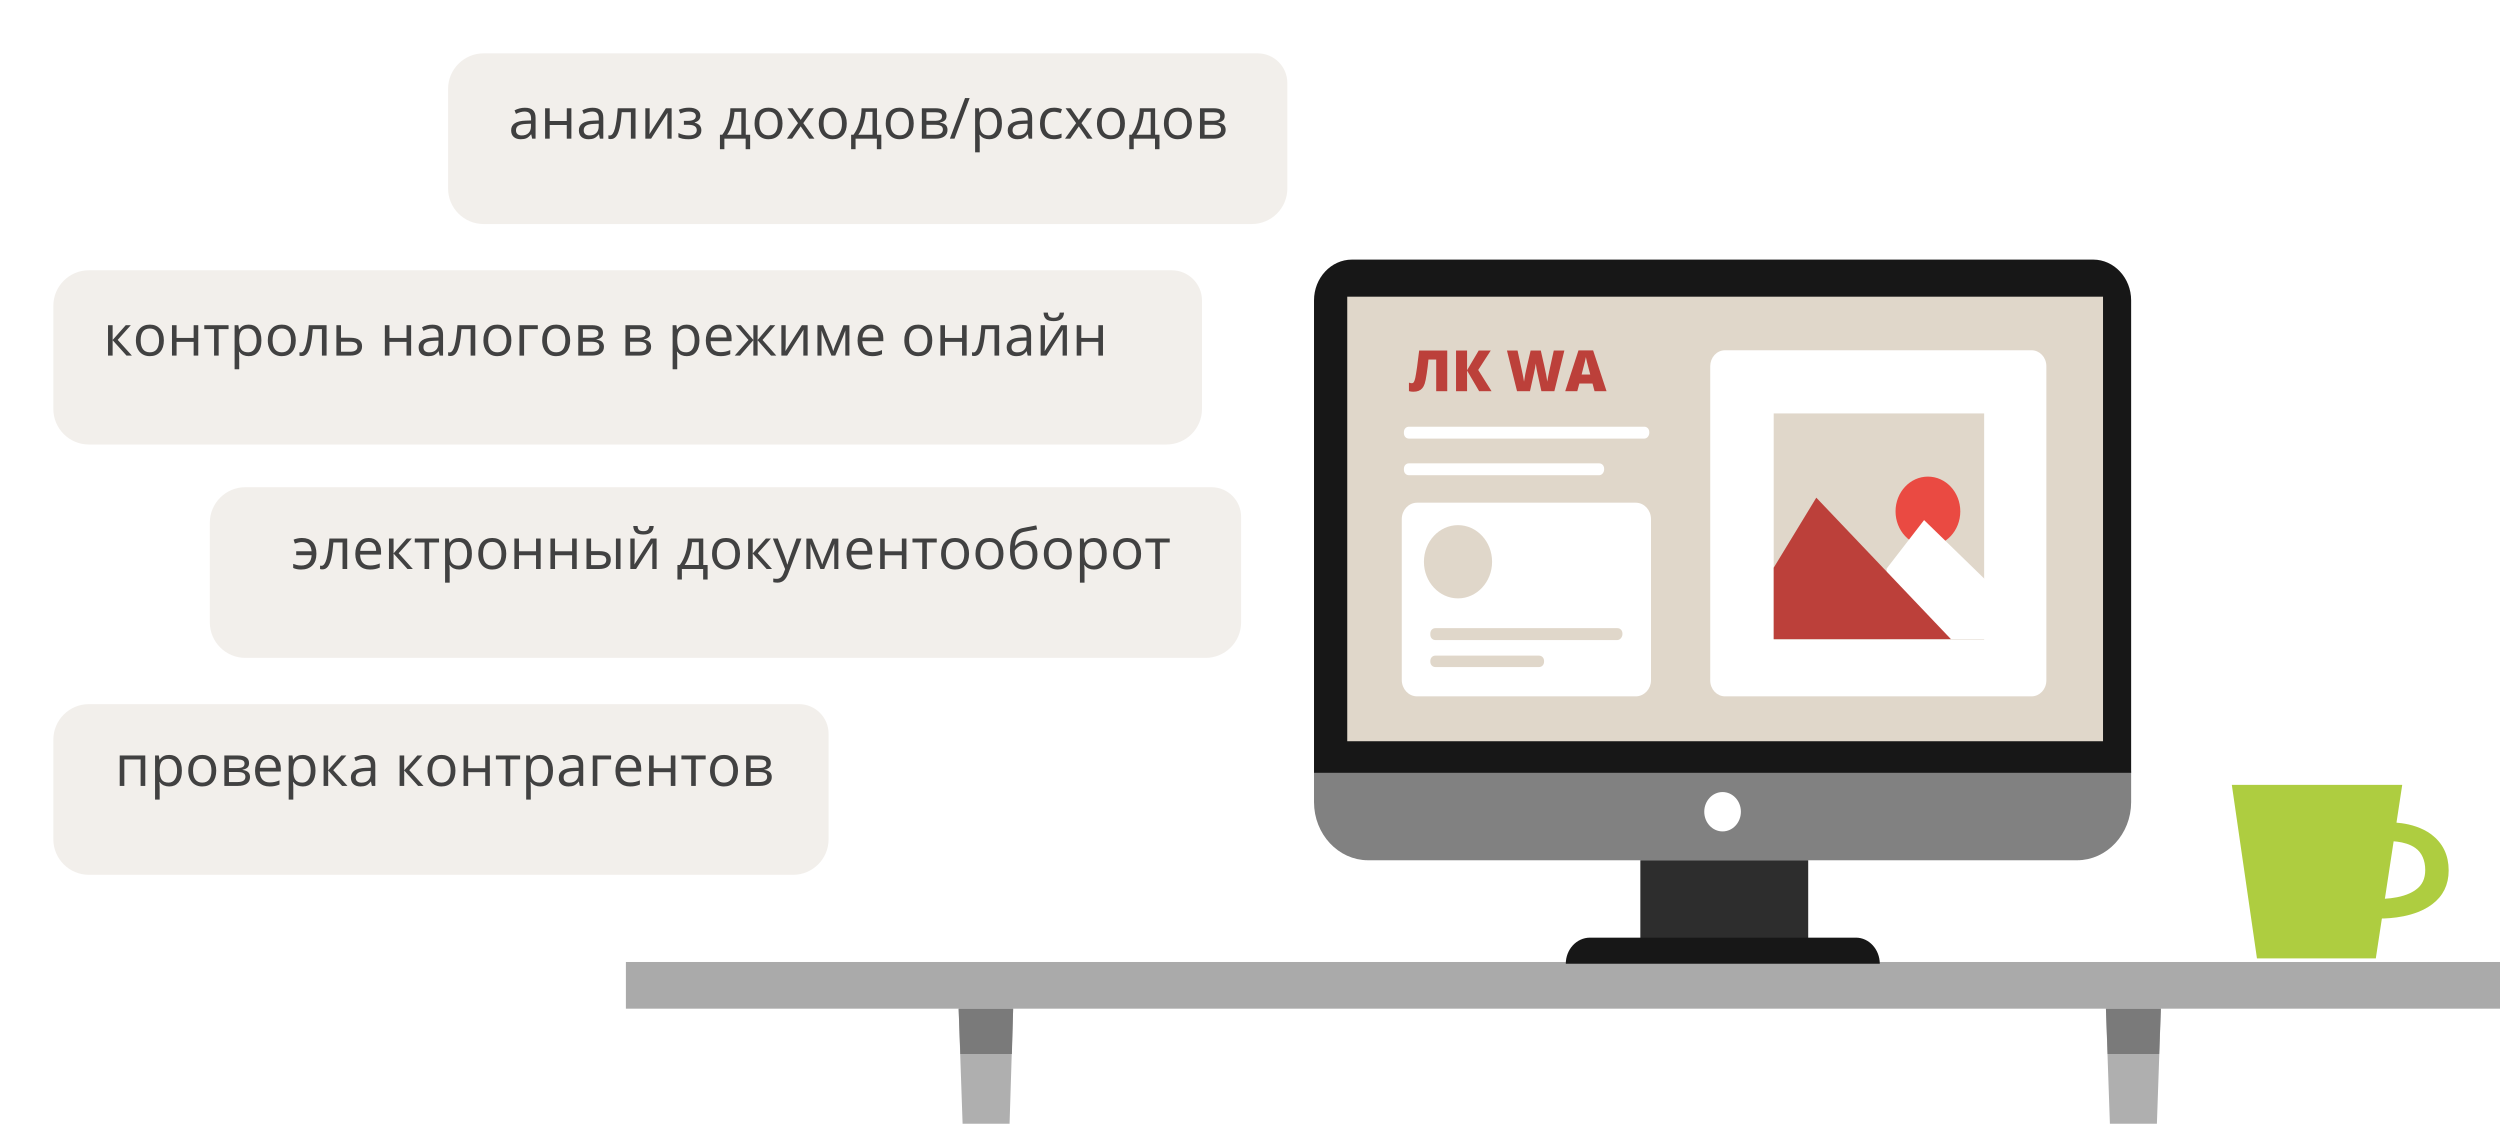 <svg width="703" height="316" viewBox="0 0 703 316" fill="none" xmlns="http://www.w3.org/2000/svg">
<path d="M703 270.51H176V283.641H703V270.51Z" fill="#AAAAAA"/>
<path d="M283.82 318.273H270.762L269.564 283.642H284.898L283.82 318.273Z" fill="#AFAFAF"/>
<path d="M606.441 318.273H593.383L592.185 283.642H607.639L606.441 318.273Z" fill="#AFAFAF"/>
<path d="M284.539 296.387H270.043L269.564 283.642H284.898L284.539 296.387Z" fill="#7A7A7A"/>
<path d="M607.16 296.387H592.664L592.185 283.642H607.639L607.16 296.387Z" fill="#7A7A7A"/>
<path d="M669.158 258.295C672.153 258.295 679.101 257.908 683.893 254.304C687.008 251.986 688.565 248.768 688.565 244.777C688.565 240.4 686.888 237.053 683.653 234.607C678.382 230.744 671.074 231.259 670.715 231.259L671.314 236.538C671.314 236.538 676.226 236.28 679.221 238.469C681.018 239.756 681.976 241.945 681.976 244.648C681.976 247.094 681.138 248.897 679.341 250.184C675.387 253.145 668.199 252.759 668.079 252.759L667.6 258.037C667.84 258.295 668.319 258.295 669.158 258.295Z" fill="#AECD40"/>
<path d="M675.507 220.703H627.587L634.655 269.495H668.079L675.507 220.703Z" fill="#AECD40"/>
<path d="M651.787 210.017C654.662 207.7 657.058 205.254 659.334 202.164C661.49 199.074 663.527 195.47 664.366 190.964C665.204 186.458 664.366 181.051 662.089 176.931C659.813 172.812 656.698 169.851 653.703 167.405C653.224 167.018 652.985 166.761 652.745 166.632L651.906 165.86L650.229 164.315C649.151 163.285 647.953 162.255 646.995 161.225C644.958 159.165 643.161 156.977 642.562 155.432C642.322 154.788 642.562 154.402 642.921 155.174C643.041 155.561 643.161 156.076 643.161 156.59C643.161 157.105 643.161 157.363 643.281 157.363C643.401 157.492 644 156.848 644.718 156.333C645.557 155.689 646.635 154.917 647.713 154.016C652.985 150.154 654.422 142.429 650.828 136.765C647.234 131.1 640.046 129.555 634.775 133.417C634.056 133.932 633.457 134.576 632.858 135.22L632.619 135.477C631.421 136.893 630.223 138.309 628.785 140.112C627.467 141.914 626.03 143.974 624.712 147.192C623.394 150.153 622.555 155.046 623.514 159.165C624.472 163.285 626.389 165.988 627.946 167.919C629.624 169.851 631.301 171.267 632.858 172.425C634.416 173.584 635.973 174.614 637.53 175.515C639.088 176.416 640.645 177.317 642.083 178.09L646.515 180.278C648.792 181.437 650.708 182.725 652.026 184.269C653.224 185.814 654.063 187.359 654.063 189.548C654.183 194.054 651.068 200.104 647.474 204.481L647.234 204.739C646.036 206.284 646.156 208.472 647.594 209.888C648.792 210.918 650.589 210.918 651.787 210.017Z" fill="white"/>
<g filter="url(#filter0_d)">
<path d="M349 140.341C349 135.734 345.266 132 340.659 132H69C63.477 132 59 136.477 59 142V170C59 175.523 63.477 180 69 180H339C344.523 180 349 175.523 349 170V140.341Z" fill="#F2EFEB"/>
</g>
<path d="M84.672 160.156C83.802 160.156 83.06 160.008 82.445 159.711V158.562C82.758 158.682 83.096 158.789 83.461 158.883C83.826 158.977 84.245 159.023 84.719 159.023C85.625 159.023 86.323 158.781 86.812 158.297C87.307 157.812 87.581 157.089 87.633 156.125H83.297V155.023H87.617C87.534 154.128 87.271 153.471 86.828 153.055C86.391 152.638 85.753 152.43 84.914 152.43C84.378 152.43 83.716 152.57 82.93 152.852L82.562 151.758C82.849 151.622 83.206 151.51 83.633 151.422C84.06 151.328 84.482 151.281 84.898 151.281C86.232 151.281 87.245 151.664 87.938 152.43C88.63 153.19 88.977 154.289 88.977 155.727C88.977 157.128 88.599 158.216 87.844 158.992C87.094 159.768 86.037 160.156 84.672 160.156ZM97.633 160H96.32V152.547H93.75C93.609 154.401 93.414 155.872 93.164 156.961C92.914 158.049 92.588 158.846 92.188 159.352C91.792 159.857 91.287 160.109 90.672 160.109C90.391 160.109 90.167 160.078 90 160.016V159.055C90.115 159.086 90.245 159.102 90.391 159.102C90.99 159.102 91.466 158.469 91.82 157.203C92.174 155.938 92.443 154.016 92.625 151.438H97.633V160ZM104.008 160.156C102.742 160.156 101.742 159.771 101.008 159C100.279 158.229 99.914 157.159 99.914 155.789C99.914 154.409 100.253 153.312 100.93 152.5C101.612 151.688 102.526 151.281 103.672 151.281C104.745 151.281 105.594 151.635 106.219 152.344C106.844 153.047 107.156 153.977 107.156 155.133V155.953H101.258C101.284 156.958 101.536 157.721 102.016 158.242C102.5 158.763 103.18 159.023 104.055 159.023C104.977 159.023 105.888 158.831 106.789 158.445V159.602C106.331 159.799 105.896 159.94 105.484 160.023C105.078 160.112 104.586 160.156 104.008 160.156ZM103.656 152.367C102.969 152.367 102.419 152.591 102.008 153.039C101.602 153.487 101.362 154.107 101.289 154.898H105.766C105.766 154.081 105.583 153.456 105.219 153.023C104.854 152.586 104.333 152.367 103.656 152.367ZM114.367 151.438H115.789L112.094 155.57L116.094 160H114.578L110.672 155.664V160H109.375V151.438H110.672V155.602L114.367 151.438ZM123.461 152.547H120.68V160H119.383V152.547H116.633V151.438H123.461V152.547ZM129.141 160.156C128.583 160.156 128.073 160.055 127.609 159.852C127.151 159.643 126.766 159.326 126.453 158.898H126.359C126.422 159.398 126.453 159.872 126.453 160.32V163.844H125.156V151.438H126.211L126.391 152.609H126.453C126.786 152.141 127.174 151.802 127.617 151.594C128.06 151.385 128.568 151.281 129.141 151.281C130.276 151.281 131.151 151.669 131.766 152.445C132.385 153.221 132.695 154.31 132.695 155.711C132.695 157.117 132.38 158.211 131.75 158.992C131.125 159.768 130.255 160.156 129.141 160.156ZM128.953 152.383C128.078 152.383 127.445 152.625 127.055 153.109C126.664 153.594 126.464 154.365 126.453 155.422V155.711C126.453 156.914 126.654 157.776 127.055 158.297C127.456 158.812 128.099 159.07 128.984 159.07C129.724 159.07 130.302 158.771 130.719 158.172C131.141 157.573 131.352 156.747 131.352 155.695C131.352 154.628 131.141 153.81 130.719 153.242C130.302 152.669 129.714 152.383 128.953 152.383ZM142.359 155.711C142.359 157.107 142.008 158.198 141.305 158.984C140.602 159.766 139.63 160.156 138.391 160.156C137.625 160.156 136.945 159.977 136.352 159.617C135.758 159.258 135.299 158.742 134.977 158.07C134.654 157.398 134.492 156.612 134.492 155.711C134.492 154.315 134.841 153.229 135.539 152.453C136.237 151.672 137.206 151.281 138.445 151.281C139.643 151.281 140.594 151.68 141.297 152.477C142.005 153.273 142.359 154.352 142.359 155.711ZM135.836 155.711C135.836 156.805 136.055 157.638 136.492 158.211C136.93 158.784 137.573 159.07 138.422 159.07C139.271 159.07 139.914 158.786 140.352 158.219C140.794 157.646 141.016 156.81 141.016 155.711C141.016 154.622 140.794 153.797 140.352 153.234C139.914 152.667 139.266 152.383 138.406 152.383C137.557 152.383 136.917 152.661 136.484 153.219C136.052 153.776 135.836 154.607 135.836 155.711ZM145.938 151.438V155.023H150.734V151.438H152.031V160H150.734V156.141H145.938V160H144.641V151.438H145.938ZM156.078 151.438V155.023H160.875V151.438H162.172V160H160.875V156.141H156.078V160H154.781V151.438H156.078ZM166.219 154.977H168.555C169.643 154.977 170.448 155.18 170.969 155.586C171.495 155.987 171.758 156.589 171.758 157.391C171.758 158.25 171.479 158.901 170.922 159.344C170.37 159.781 169.555 160 168.477 160H164.922V151.438H166.219V154.977ZM174.492 160H173.195V151.438H174.492V160ZM166.219 156.094V158.914H168.414C169.789 158.914 170.477 158.432 170.477 157.469C170.477 156.99 170.318 156.641 170 156.422C169.682 156.203 169.141 156.094 168.375 156.094H166.219ZM178.469 151.438V156.867L178.414 158.289L178.391 158.734L183.023 151.438H184.641V160H183.43V154.766L183.453 153.734L183.492 152.719L178.867 160H177.25V151.438H178.469ZM180.914 150.305C179.951 150.305 179.247 150.12 178.805 149.75C178.362 149.375 178.115 148.76 178.062 147.906H179.281C179.328 148.448 179.469 148.826 179.703 149.039C179.943 149.253 180.357 149.359 180.945 149.359C181.482 149.359 181.878 149.245 182.133 149.016C182.393 148.786 182.552 148.417 182.609 147.906H183.836C183.773 148.729 183.51 149.336 183.047 149.727C182.583 150.112 181.872 150.305 180.914 150.305ZM198.984 162.961H197.727V160H191.742V162.961H190.492V158.883H191.164C191.862 157.935 192.409 156.823 192.805 155.547C193.201 154.271 193.406 152.901 193.422 151.438H197.758V158.883H198.984V162.961ZM196.508 158.883V152.461H194.586C194.518 153.617 194.294 154.789 193.914 155.977C193.539 157.159 193.07 158.128 192.508 158.883H196.508ZM208.094 155.711C208.094 157.107 207.742 158.198 207.039 158.984C206.336 159.766 205.365 160.156 204.125 160.156C203.359 160.156 202.68 159.977 202.086 159.617C201.492 159.258 201.034 158.742 200.711 158.07C200.388 157.398 200.227 156.612 200.227 155.711C200.227 154.315 200.576 153.229 201.273 152.453C201.971 151.672 202.94 151.281 204.18 151.281C205.378 151.281 206.328 151.68 207.031 152.477C207.74 153.273 208.094 154.352 208.094 155.711ZM201.57 155.711C201.57 156.805 201.789 157.638 202.227 158.211C202.664 158.784 203.307 159.07 204.156 159.07C205.005 159.07 205.648 158.786 206.086 158.219C206.529 157.646 206.75 156.81 206.75 155.711C206.75 154.622 206.529 153.797 206.086 153.234C205.648 152.667 205 152.383 204.141 152.383C203.292 152.383 202.651 152.661 202.219 153.219C201.786 153.776 201.57 154.607 201.57 155.711ZM215.367 151.438H216.789L213.094 155.57L217.094 160H215.578L211.672 155.664V160H210.375V151.438H211.672V155.602L215.367 151.438ZM217.328 151.438H218.719L220.594 156.32C221.005 157.435 221.26 158.24 221.359 158.734H221.422C221.49 158.469 221.63 158.016 221.844 157.375C222.062 156.729 222.771 154.75 223.969 151.438H225.359L221.68 161.188C221.315 162.151 220.888 162.833 220.398 163.234C219.914 163.641 219.318 163.844 218.609 163.844C218.214 163.844 217.823 163.799 217.438 163.711V162.672C217.724 162.734 218.044 162.766 218.398 162.766C219.289 162.766 219.924 162.266 220.305 161.266L220.781 160.047L217.328 151.438ZM231.195 158.75L231.438 158.023L231.773 157.102L234.094 151.453H235.742V160H234.594V152.93L234.438 153.383L233.984 154.578L231.773 160H230.688L228.477 154.562C228.201 153.865 228.01 153.32 227.906 152.93V160H226.75V151.453H228.336L230.578 156.883C230.802 157.456 231.008 158.078 231.195 158.75ZM242.133 160.156C240.867 160.156 239.867 159.771 239.133 159C238.404 158.229 238.039 157.159 238.039 155.789C238.039 154.409 238.378 153.312 239.055 152.5C239.737 151.688 240.651 151.281 241.797 151.281C242.87 151.281 243.719 151.635 244.344 152.344C244.969 153.047 245.281 153.977 245.281 155.133V155.953H239.383C239.409 156.958 239.661 157.721 240.141 158.242C240.625 158.763 241.305 159.023 242.18 159.023C243.102 159.023 244.013 158.831 244.914 158.445V159.602C244.456 159.799 244.021 159.94 243.609 160.023C243.203 160.112 242.711 160.156 242.133 160.156ZM241.781 152.367C241.094 152.367 240.544 152.591 240.133 153.039C239.727 153.487 239.487 154.107 239.414 154.898H243.891C243.891 154.081 243.708 153.456 243.344 153.023C242.979 152.586 242.458 152.367 241.781 152.367ZM248.797 151.438V155.023H253.594V151.438H254.891V160H253.594V156.141H248.797V160H247.5V151.438H248.797ZM263.414 152.547H260.633V160H259.336V152.547H256.586V151.438H263.414V152.547ZM272.5 155.711C272.5 157.107 272.148 158.198 271.445 158.984C270.742 159.766 269.771 160.156 268.531 160.156C267.766 160.156 267.086 159.977 266.492 159.617C265.898 159.258 265.44 158.742 265.117 158.07C264.794 157.398 264.633 156.612 264.633 155.711C264.633 154.315 264.982 153.229 265.68 152.453C266.378 151.672 267.346 151.281 268.586 151.281C269.784 151.281 270.734 151.68 271.438 152.477C272.146 153.273 272.5 154.352 272.5 155.711ZM265.977 155.711C265.977 156.805 266.195 157.638 266.633 158.211C267.07 158.784 267.714 159.07 268.562 159.07C269.411 159.07 270.055 158.786 270.492 158.219C270.935 157.646 271.156 156.81 271.156 155.711C271.156 154.622 270.935 153.797 270.492 153.234C270.055 152.667 269.406 152.383 268.547 152.383C267.698 152.383 267.057 152.661 266.625 153.219C266.193 153.776 265.977 154.607 265.977 155.711ZM282.172 155.711C282.172 157.107 281.82 158.198 281.117 158.984C280.414 159.766 279.443 160.156 278.203 160.156C277.438 160.156 276.758 159.977 276.164 159.617C275.57 159.258 275.112 158.742 274.789 158.07C274.466 157.398 274.305 156.612 274.305 155.711C274.305 154.315 274.654 153.229 275.352 152.453C276.049 151.672 277.018 151.281 278.258 151.281C279.456 151.281 280.406 151.68 281.109 152.477C281.818 153.273 282.172 154.352 282.172 155.711ZM275.648 155.711C275.648 156.805 275.867 157.638 276.305 158.211C276.742 158.784 277.385 159.07 278.234 159.07C279.083 159.07 279.727 158.786 280.164 158.219C280.607 157.646 280.828 156.81 280.828 155.711C280.828 154.622 280.607 153.797 280.164 153.234C279.727 152.667 279.078 152.383 278.219 152.383C277.37 152.383 276.729 152.661 276.297 153.219C275.865 153.776 275.648 154.607 275.648 155.711ZM284.008 154.867C284.008 152.992 284.284 151.531 284.836 150.484C285.388 149.432 286.263 148.776 287.461 148.516C288.951 148.198 290.263 147.94 291.398 147.742L291.641 148.883C289.833 149.185 288.542 149.424 287.766 149.602C287.01 149.773 286.443 150.18 286.062 150.82C285.688 151.461 285.482 152.333 285.445 153.438H285.539C285.862 153 286.279 152.656 286.789 152.406C287.299 152.156 287.833 152.031 288.391 152.031C289.443 152.031 290.263 152.372 290.852 153.055C291.44 153.737 291.734 154.682 291.734 155.891C291.734 157.229 291.393 158.276 290.711 159.031C290.029 159.781 289.078 160.156 287.859 160.156C286.656 160.156 285.714 159.695 285.031 158.773C284.349 157.852 284.008 156.549 284.008 154.867ZM287.977 159.07C289.565 159.07 290.359 158.057 290.359 156.031C290.359 154.099 289.638 153.133 288.195 153.133C287.799 153.133 287.417 153.216 287.047 153.383C286.682 153.544 286.346 153.76 286.039 154.031C285.737 154.302 285.503 154.581 285.336 154.867C285.336 156.237 285.552 157.281 285.984 158C286.417 158.714 287.081 159.07 287.977 159.07ZM301.391 155.711C301.391 157.107 301.039 158.198 300.336 158.984C299.633 159.766 298.661 160.156 297.422 160.156C296.656 160.156 295.977 159.977 295.383 159.617C294.789 159.258 294.331 158.742 294.008 158.07C293.685 157.398 293.523 156.612 293.523 155.711C293.523 154.315 293.872 153.229 294.57 152.453C295.268 151.672 296.237 151.281 297.477 151.281C298.674 151.281 299.625 151.68 300.328 152.477C301.036 153.273 301.391 154.352 301.391 155.711ZM294.867 155.711C294.867 156.805 295.086 157.638 295.523 158.211C295.961 158.784 296.604 159.07 297.453 159.07C298.302 159.07 298.945 158.786 299.383 158.219C299.826 157.646 300.047 156.81 300.047 155.711C300.047 154.622 299.826 153.797 299.383 153.234C298.945 152.667 298.297 152.383 297.438 152.383C296.589 152.383 295.948 152.661 295.516 153.219C295.083 153.776 294.867 154.607 294.867 155.711ZM307.656 160.156C307.099 160.156 306.589 160.055 306.125 159.852C305.667 159.643 305.281 159.326 304.969 158.898H304.875C304.938 159.398 304.969 159.872 304.969 160.32V163.844H303.672V151.438H304.727L304.906 152.609H304.969C305.302 152.141 305.69 151.802 306.133 151.594C306.576 151.385 307.083 151.281 307.656 151.281C308.792 151.281 309.667 151.669 310.281 152.445C310.901 153.221 311.211 154.31 311.211 155.711C311.211 157.117 310.896 158.211 310.266 158.992C309.641 159.768 308.771 160.156 307.656 160.156ZM307.469 152.383C306.594 152.383 305.961 152.625 305.57 153.109C305.18 153.594 304.979 154.365 304.969 155.422V155.711C304.969 156.914 305.169 157.776 305.57 158.297C305.971 158.812 306.615 159.07 307.5 159.07C308.24 159.07 308.818 158.771 309.234 158.172C309.656 157.573 309.867 156.747 309.867 155.695C309.867 154.628 309.656 153.81 309.234 153.242C308.818 152.669 308.229 152.383 307.469 152.383ZM320.875 155.711C320.875 157.107 320.523 158.198 319.82 158.984C319.117 159.766 318.146 160.156 316.906 160.156C316.141 160.156 315.461 159.977 314.867 159.617C314.273 159.258 313.815 158.742 313.492 158.07C313.169 157.398 313.008 156.612 313.008 155.711C313.008 154.315 313.357 153.229 314.055 152.453C314.753 151.672 315.721 151.281 316.961 151.281C318.159 151.281 319.109 151.68 319.812 152.477C320.521 153.273 320.875 154.352 320.875 155.711ZM314.352 155.711C314.352 156.805 314.57 157.638 315.008 158.211C315.445 158.784 316.089 159.07 316.938 159.07C317.786 159.07 318.43 158.786 318.867 158.219C319.31 157.646 319.531 156.81 319.531 155.711C319.531 154.622 319.31 153.797 318.867 153.234C318.43 152.667 317.781 152.383 316.922 152.383C316.073 152.383 315.432 152.661 315 153.219C314.568 153.776 314.352 154.607 314.352 155.711ZM328.93 152.547H326.148V160H324.852V152.547H322.102V151.438H328.93V152.547Z" fill="#414141"/>
<g filter="url(#filter1_d)">
<path d="M233 201.341C233 196.734 229.266 193 224.659 193H25C19.477 193 15 197.477 15 203V231C15 236.523 19.477 241 25 241H223C228.523 241 233 236.523 233 231V201.341Z" fill="#F2EFEB"/>
</g>
<path d="M34.962 221H33.665V212.438H40.852V221H39.54V213.562H34.962V221ZM47.587 221.156C47.029 221.156 46.519 221.055 46.055 220.852C45.597 220.643 45.212 220.326 44.899 219.898H44.805C44.868 220.398 44.899 220.872 44.899 221.32V224.844H43.602V212.438H44.657L44.837 213.609H44.899C45.232 213.141 45.62 212.802 46.063 212.594C46.506 212.385 47.014 212.281 47.587 212.281C48.722 212.281 49.597 212.669 50.212 213.445C50.831 214.221 51.141 215.31 51.141 216.711C51.141 218.117 50.826 219.211 50.196 219.992C49.571 220.768 48.701 221.156 47.587 221.156ZM47.399 213.383C46.524 213.383 45.891 213.625 45.501 214.109C45.11 214.594 44.909 215.365 44.899 216.422V216.711C44.899 217.914 45.1 218.776 45.501 219.297C45.902 219.812 46.545 220.07 47.43 220.07C48.17 220.07 48.748 219.771 49.165 219.172C49.587 218.573 49.797 217.747 49.797 216.695C49.797 215.628 49.587 214.81 49.165 214.242C48.748 213.669 48.159 213.383 47.399 213.383ZM60.805 216.711C60.805 218.107 60.454 219.198 59.751 219.984C59.047 220.766 58.076 221.156 56.837 221.156C56.071 221.156 55.391 220.977 54.797 220.617C54.204 220.258 53.745 219.742 53.422 219.07C53.1 218.398 52.938 217.612 52.938 216.711C52.938 215.315 53.287 214.229 53.985 213.453C54.683 212.672 55.652 212.281 56.891 212.281C58.089 212.281 59.04 212.68 59.743 213.477C60.451 214.273 60.805 215.352 60.805 216.711ZM54.282 216.711C54.282 217.805 54.501 218.638 54.938 219.211C55.376 219.784 56.019 220.07 56.868 220.07C57.717 220.07 58.36 219.786 58.797 219.219C59.24 218.646 59.462 217.81 59.462 216.711C59.462 215.622 59.24 214.797 58.797 214.234C58.36 213.667 57.712 213.383 56.852 213.383C56.003 213.383 55.363 213.661 54.93 214.219C54.498 214.776 54.282 215.607 54.282 216.711ZM70.032 214.586C70.032 215.143 69.87 215.568 69.547 215.859C69.23 216.146 68.782 216.339 68.204 216.438V216.508C68.933 216.607 69.464 216.82 69.797 217.148C70.136 217.477 70.305 217.93 70.305 218.508C70.305 219.305 70.011 219.919 69.422 220.352C68.839 220.784 67.985 221 66.86 221H63.087V212.438H66.844C68.969 212.438 70.032 213.154 70.032 214.586ZM69.008 218.422C69.008 217.958 68.831 217.622 68.477 217.414C68.128 217.201 67.547 217.094 66.735 217.094H64.383V219.914H66.766C68.261 219.914 69.008 219.417 69.008 218.422ZM68.766 214.711C68.766 214.294 68.605 214 68.282 213.828C67.964 213.651 67.48 213.562 66.829 213.562H64.383V215.977H66.579C67.381 215.977 67.946 215.878 68.274 215.68C68.602 215.482 68.766 215.159 68.766 214.711ZM75.813 221.156C74.547 221.156 73.547 220.771 72.813 220C72.084 219.229 71.719 218.159 71.719 216.789C71.719 215.409 72.058 214.312 72.735 213.5C73.417 212.688 74.331 212.281 75.477 212.281C76.55 212.281 77.399 212.635 78.024 213.344C78.649 214.047 78.962 214.977 78.962 216.133V216.953H73.063C73.089 217.958 73.342 218.721 73.821 219.242C74.305 219.763 74.985 220.023 75.86 220.023C76.782 220.023 77.693 219.831 78.594 219.445V220.602C78.136 220.799 77.701 220.94 77.29 221.023C76.883 221.112 76.391 221.156 75.813 221.156ZM75.462 213.367C74.774 213.367 74.225 213.591 73.813 214.039C73.407 214.487 73.167 215.107 73.094 215.898H77.571C77.571 215.081 77.389 214.456 77.024 214.023C76.659 213.586 76.139 213.367 75.462 213.367ZM85.165 221.156C84.607 221.156 84.097 221.055 83.633 220.852C83.175 220.643 82.79 220.326 82.477 219.898H82.383C82.446 220.398 82.477 220.872 82.477 221.32V224.844H81.18V212.438H82.235L82.415 213.609H82.477C82.811 213.141 83.198 212.802 83.641 212.594C84.084 212.385 84.592 212.281 85.165 212.281C86.3 212.281 87.175 212.669 87.79 213.445C88.409 214.221 88.719 215.31 88.719 216.711C88.719 218.117 88.404 219.211 87.774 219.992C87.149 220.768 86.279 221.156 85.165 221.156ZM84.977 213.383C84.102 213.383 83.469 213.625 83.079 214.109C82.688 214.594 82.488 215.365 82.477 216.422V216.711C82.477 217.914 82.678 218.776 83.079 219.297C83.48 219.812 84.123 220.07 85.008 220.07C85.748 220.07 86.326 219.771 86.743 219.172C87.165 218.573 87.376 217.747 87.376 216.695C87.376 215.628 87.165 214.81 86.743 214.242C86.326 213.669 85.738 213.383 84.977 213.383ZM95.985 212.438H97.407L93.712 216.57L97.712 221H96.196L92.29 216.664V221H90.993V212.438H92.29V216.602L95.985 212.438ZM104.571 221L104.313 219.781H104.251C103.824 220.318 103.396 220.682 102.969 220.875C102.547 221.062 102.019 221.156 101.383 221.156C100.534 221.156 99.868 220.938 99.383 220.5C98.904 220.062 98.665 219.44 98.665 218.633C98.665 216.904 100.047 215.997 102.813 215.914L104.266 215.867V215.336C104.266 214.664 104.12 214.169 103.829 213.852C103.542 213.529 103.081 213.367 102.446 213.367C101.732 213.367 100.925 213.586 100.024 214.023L99.626 213.031C100.047 212.802 100.508 212.622 101.008 212.492C101.514 212.362 102.019 212.297 102.524 212.297C103.545 212.297 104.3 212.523 104.79 212.977C105.284 213.43 105.532 214.156 105.532 215.156V221H104.571ZM101.641 220.086C102.449 220.086 103.081 219.865 103.54 219.422C104.003 218.979 104.235 218.359 104.235 217.562V216.789L102.938 216.844C101.907 216.88 101.162 217.042 100.704 217.328C100.251 217.609 100.024 218.049 100.024 218.648C100.024 219.117 100.165 219.474 100.446 219.719C100.732 219.964 101.131 220.086 101.641 220.086ZM117.36 212.438H118.782L115.087 216.57L119.087 221H117.571L113.665 216.664V221H112.368V212.438H113.665V216.602L117.36 212.438ZM128.071 216.711C128.071 218.107 127.719 219.198 127.016 219.984C126.313 220.766 125.342 221.156 124.102 221.156C123.337 221.156 122.657 220.977 122.063 220.617C121.469 220.258 121.011 219.742 120.688 219.07C120.365 218.398 120.204 217.612 120.204 216.711C120.204 215.315 120.553 214.229 121.251 213.453C121.949 212.672 122.917 212.281 124.157 212.281C125.355 212.281 126.305 212.68 127.008 213.477C127.717 214.273 128.071 215.352 128.071 216.711ZM121.547 216.711C121.547 217.805 121.766 218.638 122.204 219.211C122.641 219.784 123.284 220.07 124.133 220.07C124.982 220.07 125.626 219.786 126.063 219.219C126.506 218.646 126.727 217.81 126.727 216.711C126.727 215.622 126.506 214.797 126.063 214.234C125.626 213.667 124.977 213.383 124.118 213.383C123.269 213.383 122.628 213.661 122.196 214.219C121.764 214.776 121.547 215.607 121.547 216.711ZM131.649 212.438V216.023H136.446V212.438H137.743V221H136.446V217.141H131.649V221H130.352V212.438H131.649ZM146.266 213.547H143.485V221H142.188V213.547H139.438V212.438H146.266V213.547ZM151.946 221.156C151.389 221.156 150.878 221.055 150.415 220.852C149.956 220.643 149.571 220.326 149.258 219.898H149.165C149.227 220.398 149.258 220.872 149.258 221.32V224.844H147.962V212.438H149.016L149.196 213.609H149.258C149.592 213.141 149.98 212.802 150.422 212.594C150.865 212.385 151.373 212.281 151.946 212.281C153.081 212.281 153.956 212.669 154.571 213.445C155.191 214.221 155.501 215.31 155.501 216.711C155.501 218.117 155.185 219.211 154.555 219.992C153.93 220.768 153.06 221.156 151.946 221.156ZM151.758 213.383C150.883 213.383 150.251 213.625 149.86 214.109C149.469 214.594 149.269 215.365 149.258 216.422V216.711C149.258 217.914 149.459 218.776 149.86 219.297C150.261 219.812 150.904 220.07 151.79 220.07C152.529 220.07 153.107 219.771 153.524 219.172C153.946 218.573 154.157 217.747 154.157 216.695C154.157 215.628 153.946 214.81 153.524 214.242C153.107 213.669 152.519 213.383 151.758 213.383ZM163.04 221L162.782 219.781H162.719C162.292 220.318 161.865 220.682 161.438 220.875C161.016 221.062 160.488 221.156 159.852 221.156C159.003 221.156 158.337 220.938 157.852 220.5C157.373 220.062 157.133 219.44 157.133 218.633C157.133 216.904 158.516 215.997 161.282 215.914L162.735 215.867V215.336C162.735 214.664 162.589 214.169 162.297 213.852C162.011 213.529 161.55 213.367 160.915 213.367C160.201 213.367 159.394 213.586 158.493 214.023L158.094 213.031C158.516 212.802 158.977 212.622 159.477 212.492C159.982 212.362 160.488 212.297 160.993 212.297C162.014 212.297 162.769 212.523 163.258 212.977C163.753 213.43 164.001 214.156 164.001 215.156V221H163.04ZM160.11 220.086C160.917 220.086 161.55 219.865 162.008 219.422C162.472 218.979 162.704 218.359 162.704 217.562V216.789L161.407 216.844C160.376 216.88 159.631 217.042 159.172 217.328C158.719 217.609 158.493 218.049 158.493 218.648C158.493 219.117 158.633 219.474 158.915 219.719C159.201 219.964 159.6 220.086 160.11 220.086ZM171.837 213.547H167.977V221H166.68V212.438H171.837V213.547ZM177.157 221.156C175.891 221.156 174.891 220.771 174.157 220C173.428 219.229 173.063 218.159 173.063 216.789C173.063 215.409 173.402 214.312 174.079 213.5C174.761 212.688 175.675 212.281 176.821 212.281C177.894 212.281 178.743 212.635 179.368 213.344C179.993 214.047 180.305 214.977 180.305 216.133V216.953H174.407C174.433 217.958 174.685 218.721 175.165 219.242C175.649 219.763 176.329 220.023 177.204 220.023C178.126 220.023 179.037 219.831 179.938 219.445V220.602C179.48 220.799 179.045 220.94 178.633 221.023C178.227 221.112 177.735 221.156 177.157 221.156ZM176.805 213.367C176.118 213.367 175.568 213.591 175.157 214.039C174.751 214.487 174.511 215.107 174.438 215.898H178.915C178.915 215.081 178.732 214.456 178.368 214.023C178.003 213.586 177.482 213.367 176.805 213.367ZM183.821 212.438V216.023H188.618V212.438H189.915V221H188.618V217.141H183.821V221H182.524V212.438H183.821ZM198.438 213.547H195.657V221H194.36V213.547H191.61V212.438H198.438V213.547ZM207.524 216.711C207.524 218.107 207.172 219.198 206.469 219.984C205.766 220.766 204.795 221.156 203.555 221.156C202.79 221.156 202.11 220.977 201.516 220.617C200.922 220.258 200.464 219.742 200.141 219.07C199.818 218.398 199.657 217.612 199.657 216.711C199.657 215.315 200.006 214.229 200.704 213.453C201.402 212.672 202.37 212.281 203.61 212.281C204.808 212.281 205.758 212.68 206.462 213.477C207.17 214.273 207.524 215.352 207.524 216.711ZM201.001 216.711C201.001 217.805 201.219 218.638 201.657 219.211C202.094 219.784 202.738 220.07 203.587 220.07C204.435 220.07 205.079 219.786 205.516 219.219C205.959 218.646 206.18 217.81 206.18 216.711C206.18 215.622 205.959 214.797 205.516 214.234C205.079 213.667 204.43 213.383 203.571 213.383C202.722 213.383 202.081 213.661 201.649 214.219C201.217 214.776 201.001 215.607 201.001 216.711ZM216.751 214.586C216.751 215.143 216.589 215.568 216.266 215.859C215.949 216.146 215.501 216.339 214.922 216.438V216.508C215.652 216.607 216.183 216.82 216.516 217.148C216.855 217.477 217.024 217.93 217.024 218.508C217.024 219.305 216.73 219.919 216.141 220.352C215.558 220.784 214.704 221 213.579 221H209.805V212.438H213.563C215.688 212.438 216.751 213.154 216.751 214.586ZM215.727 218.422C215.727 217.958 215.55 217.622 215.196 217.414C214.847 217.201 214.266 217.094 213.454 217.094H211.102V219.914H213.485C214.98 219.914 215.727 219.417 215.727 218.422ZM215.485 214.711C215.485 214.294 215.324 214 215.001 213.828C214.683 213.651 214.199 213.562 213.547 213.562H211.102V215.977H213.297C214.1 215.977 214.665 215.878 214.993 215.68C215.321 215.482 215.485 215.159 215.485 214.711Z" fill="#414141"/>
<g filter="url(#filter2_d)">
<path d="M338 79.514C338 74.812 334.188 71 329.486 71H25C19.477 71 15 75.477 15 81V110C15 115.523 19.477 120 25 120H328C333.523 120 338 115.523 338 110V79.514Z" fill="#F2EFEB"/>
</g>
<path d="M35.367 91.438H36.789L33.094 95.57L37.094 100H35.578L31.672 95.664V100H30.375V91.438H31.672V95.602L35.367 91.438ZM46.078 95.711C46.078 97.107 45.727 98.198 45.023 98.984C44.32 99.766 43.349 100.156 42.109 100.156C41.344 100.156 40.664 99.977 40.07 99.617C39.477 99.258 39.018 98.742 38.695 98.07C38.372 97.398 38.211 96.612 38.211 95.711C38.211 94.315 38.56 93.229 39.258 92.453C39.956 91.672 40.925 91.281 42.164 91.281C43.362 91.281 44.312 91.68 45.016 92.477C45.724 93.273 46.078 94.352 46.078 95.711ZM39.555 95.711C39.555 96.805 39.773 97.638 40.211 98.211C40.648 98.784 41.292 99.07 42.141 99.07C42.99 99.07 43.633 98.787 44.07 98.219C44.513 97.646 44.734 96.81 44.734 95.711C44.734 94.622 44.513 93.797 44.07 93.234C43.633 92.667 42.984 92.383 42.125 92.383C41.276 92.383 40.635 92.662 40.203 93.219C39.771 93.776 39.555 94.607 39.555 95.711ZM49.656 91.438V95.023H54.453V91.438H55.75V100H54.453V96.141H49.656V100H48.359V91.438H49.656ZM64.273 92.547H61.492V100H60.195V92.547H57.445V91.438H64.273V92.547ZM69.953 100.156C69.396 100.156 68.885 100.055 68.422 99.852C67.963 99.643 67.578 99.326 67.266 98.898H67.172C67.234 99.398 67.266 99.872 67.266 100.32V103.844H65.969V91.438H67.023L67.203 92.609H67.266C67.599 92.141 67.987 91.802 68.43 91.594C68.872 91.385 69.38 91.281 69.953 91.281C71.088 91.281 71.963 91.669 72.578 92.445C73.198 93.221 73.508 94.31 73.508 95.711C73.508 97.117 73.193 98.211 72.562 98.992C71.938 99.768 71.068 100.156 69.953 100.156ZM69.766 92.383C68.891 92.383 68.258 92.625 67.867 93.109C67.477 93.594 67.276 94.365 67.266 95.422V95.711C67.266 96.914 67.466 97.776 67.867 98.297C68.268 98.812 68.912 99.07 69.797 99.07C70.537 99.07 71.115 98.771 71.531 98.172C71.953 97.573 72.164 96.747 72.164 95.695C72.164 94.628 71.953 93.81 71.531 93.242C71.115 92.669 70.526 92.383 69.766 92.383ZM83.172 95.711C83.172 97.107 82.82 98.198 82.117 98.984C81.414 99.766 80.443 100.156 79.203 100.156C78.438 100.156 77.758 99.977 77.164 99.617C76.57 99.258 76.112 98.742 75.789 98.07C75.466 97.398 75.305 96.612 75.305 95.711C75.305 94.315 75.654 93.229 76.352 92.453C77.049 91.672 78.018 91.281 79.258 91.281C80.456 91.281 81.406 91.68 82.109 92.477C82.818 93.273 83.172 94.352 83.172 95.711ZM76.648 95.711C76.648 96.805 76.867 97.638 77.305 98.211C77.742 98.784 78.385 99.07 79.234 99.07C80.083 99.07 80.727 98.787 81.164 98.219C81.607 97.646 81.828 96.81 81.828 95.711C81.828 94.622 81.607 93.797 81.164 93.234C80.727 92.667 80.078 92.383 79.219 92.383C78.37 92.383 77.729 92.662 77.297 93.219C76.865 93.776 76.648 94.607 76.648 95.711ZM91.836 100H90.523V92.547H87.953C87.812 94.401 87.617 95.872 87.367 96.961C87.117 98.049 86.792 98.846 86.391 99.352C85.995 99.857 85.49 100.109 84.875 100.109C84.594 100.109 84.37 100.078 84.203 100.016V99.055C84.318 99.086 84.448 99.102 84.594 99.102C85.193 99.102 85.669 98.469 86.023 97.203C86.378 95.938 86.646 94.016 86.828 91.438H91.836V100ZM95.891 94.977H98.531C100.719 94.977 101.812 95.781 101.812 97.391C101.812 98.234 101.526 98.88 100.953 99.328C100.385 99.776 99.552 100 98.453 100H94.594V91.438H95.891V94.977ZM95.891 96.094V98.914H98.391C99.078 98.914 99.604 98.794 99.969 98.555C100.333 98.315 100.516 97.953 100.516 97.469C100.516 96.995 100.346 96.648 100.008 96.43C99.674 96.206 99.122 96.094 98.352 96.094H95.891ZM109.516 91.438V95.023H114.312V91.438H115.609V100H114.312V96.141H109.516V100H108.219V91.438H109.516ZM123.625 100L123.367 98.781H123.305C122.878 99.318 122.451 99.682 122.023 99.875C121.602 100.062 121.073 100.156 120.438 100.156C119.589 100.156 118.922 99.938 118.438 99.5C117.958 99.062 117.719 98.44 117.719 97.633C117.719 95.904 119.102 94.997 121.867 94.914L123.32 94.867V94.336C123.32 93.664 123.174 93.169 122.883 92.852C122.596 92.529 122.135 92.367 121.5 92.367C120.786 92.367 119.979 92.586 119.078 93.023L118.68 92.031C119.102 91.802 119.562 91.622 120.062 91.492C120.568 91.362 121.073 91.297 121.578 91.297C122.599 91.297 123.354 91.523 123.844 91.977C124.339 92.43 124.586 93.156 124.586 94.156V100H123.625ZM120.695 99.086C121.503 99.086 122.135 98.865 122.594 98.422C123.057 97.979 123.289 97.359 123.289 96.562V95.789L121.992 95.844C120.961 95.88 120.216 96.042 119.758 96.328C119.305 96.609 119.078 97.049 119.078 97.648C119.078 98.117 119.219 98.474 119.5 98.719C119.786 98.963 120.185 99.086 120.695 99.086ZM133.648 100H132.336V92.547H129.766C129.625 94.401 129.43 95.872 129.18 96.961C128.93 98.049 128.604 98.846 128.203 99.352C127.807 99.857 127.302 100.109 126.688 100.109C126.406 100.109 126.182 100.078 126.016 100.016V99.055C126.13 99.086 126.26 99.102 126.406 99.102C127.005 99.102 127.482 98.469 127.836 97.203C128.19 95.938 128.458 94.016 128.641 91.438H133.648V100ZM143.797 95.711C143.797 97.107 143.445 98.198 142.742 98.984C142.039 99.766 141.068 100.156 139.828 100.156C139.062 100.156 138.383 99.977 137.789 99.617C137.195 99.258 136.737 98.742 136.414 98.07C136.091 97.398 135.93 96.612 135.93 95.711C135.93 94.315 136.279 93.229 136.977 92.453C137.674 91.672 138.643 91.281 139.883 91.281C141.081 91.281 142.031 91.68 142.734 92.477C143.443 93.273 143.797 94.352 143.797 95.711ZM137.273 95.711C137.273 96.805 137.492 97.638 137.93 98.211C138.367 98.784 139.01 99.07 139.859 99.07C140.708 99.07 141.352 98.787 141.789 98.219C142.232 97.646 142.453 96.81 142.453 95.711C142.453 94.622 142.232 93.797 141.789 93.234C141.352 92.667 140.703 92.383 139.844 92.383C138.995 92.383 138.354 92.662 137.922 93.219C137.49 93.776 137.273 94.607 137.273 95.711ZM151.234 92.547H147.375V100H146.078V91.438H151.234V92.547ZM160.328 95.711C160.328 97.107 159.977 98.198 159.273 98.984C158.57 99.766 157.599 100.156 156.359 100.156C155.594 100.156 154.914 99.977 154.32 99.617C153.727 99.258 153.268 98.742 152.945 98.07C152.622 97.398 152.461 96.612 152.461 95.711C152.461 94.315 152.81 93.229 153.508 92.453C154.206 91.672 155.174 91.281 156.414 91.281C157.612 91.281 158.562 91.68 159.266 92.477C159.974 93.273 160.328 94.352 160.328 95.711ZM153.805 95.711C153.805 96.805 154.023 97.638 154.461 98.211C154.898 98.784 155.542 99.07 156.391 99.07C157.24 99.07 157.883 98.787 158.32 98.219C158.763 97.646 158.984 96.81 158.984 95.711C158.984 94.622 158.763 93.797 158.32 93.234C157.883 92.667 157.234 92.383 156.375 92.383C155.526 92.383 154.885 92.662 154.453 93.219C154.021 93.776 153.805 94.607 153.805 95.711ZM169.555 93.586C169.555 94.143 169.393 94.568 169.07 94.859C168.753 95.146 168.305 95.338 167.727 95.438V95.508C168.456 95.607 168.987 95.82 169.32 96.148C169.659 96.477 169.828 96.93 169.828 97.508C169.828 98.305 169.534 98.919 168.945 99.352C168.362 99.784 167.508 100 166.383 100H162.609V91.438H166.367C168.492 91.438 169.555 92.154 169.555 93.586ZM168.531 97.422C168.531 96.958 168.354 96.622 168 96.414C167.651 96.201 167.07 96.094 166.258 96.094H163.906V98.914H166.289C167.784 98.914 168.531 98.417 168.531 97.422ZM168.289 93.711C168.289 93.294 168.128 93 167.805 92.828C167.487 92.651 167.003 92.562 166.352 92.562H163.906V94.977H166.102C166.904 94.977 167.469 94.878 167.797 94.68C168.125 94.482 168.289 94.159 168.289 93.711ZM182.82 93.586C182.82 94.143 182.659 94.568 182.336 94.859C182.018 95.146 181.57 95.338 180.992 95.438V95.508C181.721 95.607 182.253 95.82 182.586 96.148C182.924 96.477 183.094 96.93 183.094 97.508C183.094 98.305 182.799 98.919 182.211 99.352C181.628 99.784 180.773 100 179.648 100H175.875V91.438H179.633C181.758 91.438 182.82 92.154 182.82 93.586ZM181.797 97.422C181.797 96.958 181.62 96.622 181.266 96.414C180.917 96.201 180.336 96.094 179.523 96.094H177.172V98.914H179.555C181.049 98.914 181.797 98.417 181.797 97.422ZM181.555 93.711C181.555 93.294 181.393 93 181.07 92.828C180.753 92.651 180.268 92.562 179.617 92.562H177.172V94.977H179.367C180.169 94.977 180.734 94.878 181.062 94.68C181.391 94.482 181.555 94.159 181.555 93.711ZM193.125 100.156C192.568 100.156 192.057 100.055 191.594 99.852C191.135 99.643 190.75 99.326 190.438 98.898H190.344C190.406 99.398 190.438 99.872 190.438 100.32V103.844H189.141V91.438H190.195L190.375 92.609H190.438C190.771 92.141 191.159 91.802 191.602 91.594C192.044 91.385 192.552 91.281 193.125 91.281C194.26 91.281 195.135 91.669 195.75 92.445C196.37 93.221 196.68 94.31 196.68 95.711C196.68 97.117 196.365 98.211 195.734 98.992C195.109 99.768 194.24 100.156 193.125 100.156ZM192.938 92.383C192.062 92.383 191.43 92.625 191.039 93.109C190.648 93.594 190.448 94.365 190.438 95.422V95.711C190.438 96.914 190.638 97.776 191.039 98.297C191.44 98.812 192.083 99.07 192.969 99.07C193.708 99.07 194.286 98.771 194.703 98.172C195.125 97.573 195.336 96.747 195.336 95.695C195.336 94.628 195.125 93.81 194.703 93.242C194.286 92.669 193.698 92.383 192.938 92.383ZM202.57 100.156C201.305 100.156 200.305 99.771 199.57 99C198.841 98.229 198.477 97.159 198.477 95.789C198.477 94.409 198.815 93.312 199.492 92.5C200.174 91.688 201.089 91.281 202.234 91.281C203.307 91.281 204.156 91.635 204.781 92.344C205.406 93.047 205.719 93.977 205.719 95.133V95.953H199.82C199.846 96.958 200.099 97.721 200.578 98.242C201.062 98.763 201.742 99.023 202.617 99.023C203.539 99.023 204.451 98.831 205.352 98.445V99.602C204.893 99.799 204.458 99.94 204.047 100.023C203.641 100.112 203.148 100.156 202.57 100.156ZM202.219 92.367C201.531 92.367 200.982 92.591 200.57 93.039C200.164 93.487 199.924 94.107 199.852 94.898H204.328C204.328 94.081 204.146 93.456 203.781 93.023C203.417 92.586 202.896 92.367 202.219 92.367ZM211.844 91.453H213.039V95.602L216.578 91.453H218L214.422 95.602L218.305 100H216.805L213.039 95.664V100H211.844V95.664L208.086 100H206.594L210.469 95.602L206.898 91.453H208.32L211.844 95.602V91.453ZM220.938 91.438V96.867L220.883 98.289L220.859 98.734L225.492 91.438H227.109V100H225.898V94.766L225.922 93.734L225.961 92.719L221.336 100H219.719V91.438H220.938ZM234.305 98.75L234.547 98.023L234.883 97.102L237.203 91.453H238.852V100H237.703V92.93L237.547 93.383L237.094 94.578L234.883 100H233.797L231.586 94.562C231.31 93.865 231.12 93.32 231.016 92.93V100H229.859V91.453H231.445L233.688 96.883C233.911 97.456 234.117 98.078 234.305 98.75ZM245.242 100.156C243.977 100.156 242.977 99.771 242.242 99C241.513 98.229 241.148 97.159 241.148 95.789C241.148 94.409 241.487 93.312 242.164 92.5C242.846 91.688 243.76 91.281 244.906 91.281C245.979 91.281 246.828 91.635 247.453 92.344C248.078 93.047 248.391 93.977 248.391 95.133V95.953H242.492C242.518 96.958 242.771 97.721 243.25 98.242C243.734 98.763 244.414 99.023 245.289 99.023C246.211 99.023 247.122 98.831 248.023 98.445V99.602C247.565 99.799 247.13 99.94 246.719 100.023C246.312 100.112 245.82 100.156 245.242 100.156ZM244.891 92.367C244.203 92.367 243.654 92.591 243.242 93.039C242.836 93.487 242.596 94.107 242.523 94.898H247C247 94.081 246.818 93.456 246.453 93.023C246.089 92.586 245.568 92.367 244.891 92.367ZM262.156 95.711C262.156 97.107 261.805 98.198 261.102 98.984C260.398 99.766 259.427 100.156 258.188 100.156C257.422 100.156 256.742 99.977 256.148 99.617C255.555 99.258 255.096 98.742 254.773 98.07C254.451 97.398 254.289 96.612 254.289 95.711C254.289 94.315 254.638 93.229 255.336 92.453C256.034 91.672 257.003 91.281 258.242 91.281C259.44 91.281 260.391 91.68 261.094 92.477C261.802 93.273 262.156 94.352 262.156 95.711ZM255.633 95.711C255.633 96.805 255.852 97.638 256.289 98.211C256.727 98.784 257.37 99.07 258.219 99.07C259.068 99.07 259.711 98.787 260.148 98.219C260.591 97.646 260.812 96.81 260.812 95.711C260.812 94.622 260.591 93.797 260.148 93.234C259.711 92.667 259.062 92.383 258.203 92.383C257.354 92.383 256.714 92.662 256.281 93.219C255.849 93.776 255.633 94.607 255.633 95.711ZM265.734 91.438V95.023H270.531V91.438H271.828V100H270.531V96.141H265.734V100H264.438V91.438H265.734ZM280.961 100H279.648V92.547H277.078C276.938 94.401 276.742 95.872 276.492 96.961C276.242 98.049 275.917 98.846 275.516 99.352C275.12 99.857 274.615 100.109 274 100.109C273.719 100.109 273.495 100.078 273.328 100.016V99.055C273.443 99.086 273.573 99.102 273.719 99.102C274.318 99.102 274.794 98.469 275.148 97.203C275.503 95.938 275.771 94.016 275.953 91.438H280.961V100ZM288.984 100L288.727 98.781H288.664C288.237 99.318 287.81 99.682 287.383 99.875C286.961 100.062 286.432 100.156 285.797 100.156C284.948 100.156 284.281 99.938 283.797 99.5C283.318 99.062 283.078 98.44 283.078 97.633C283.078 95.904 284.461 94.997 287.227 94.914L288.68 94.867V94.336C288.68 93.664 288.534 93.169 288.242 92.852C287.956 92.529 287.495 92.367 286.859 92.367C286.146 92.367 285.339 92.586 284.438 93.023L284.039 92.031C284.461 91.802 284.922 91.622 285.422 91.492C285.927 91.362 286.432 91.297 286.938 91.297C287.958 91.297 288.714 91.523 289.203 91.977C289.698 92.43 289.945 93.156 289.945 94.156V100H288.984ZM286.055 99.086C286.862 99.086 287.495 98.865 287.953 98.422C288.417 97.979 288.648 97.359 288.648 96.562V95.789L287.352 95.844C286.32 95.88 285.576 96.042 285.117 96.328C284.664 96.609 284.438 97.049 284.438 97.648C284.438 98.117 284.578 98.474 284.859 98.719C285.146 98.963 285.544 99.086 286.055 99.086ZM293.844 91.438V96.867L293.789 98.289L293.766 98.734L298.398 91.438H300.016V100H298.805V94.766L298.828 93.734L298.867 92.719L294.242 100H292.625V91.438H293.844ZM296.289 90.305C295.326 90.305 294.622 90.12 294.18 89.75C293.737 89.375 293.49 88.76 293.438 87.906H294.656C294.703 88.448 294.844 88.826 295.078 89.039C295.318 89.253 295.732 89.359 296.32 89.359C296.857 89.359 297.253 89.245 297.508 89.016C297.768 88.787 297.927 88.417 297.984 87.906H299.211C299.148 88.729 298.885 89.336 298.422 89.727C297.958 90.112 297.247 90.305 296.289 90.305ZM304.062 91.438V95.023H308.859V91.438H310.156V100H308.859V96.141H304.062V100H302.766V91.438H304.062Z" fill="#414141"/>
<g filter="url(#filter3_d)">
<path d="M362 18.341C362 13.734 358.266 10 353.659 10H136C130.477 10 126 14.477 126 20V48C126 53.523 130.477 58 136 58H352C357.523 58 362 53.523 362 48V18.341Z" fill="#F2EFEB"/>
</g>
<path d="M149.641 39L149.383 37.781H149.32C148.893 38.318 148.466 38.682 148.039 38.875C147.617 39.062 147.089 39.156 146.453 39.156C145.604 39.156 144.938 38.938 144.453 38.5C143.974 38.062 143.734 37.44 143.734 36.633C143.734 34.904 145.117 33.997 147.883 33.914L149.336 33.867V33.336C149.336 32.664 149.19 32.169 148.898 31.852C148.612 31.529 148.151 31.367 147.516 31.367C146.802 31.367 145.995 31.586 145.094 32.023L144.695 31.031C145.117 30.802 145.578 30.622 146.078 30.492C146.583 30.362 147.089 30.297 147.594 30.297C148.615 30.297 149.37 30.523 149.859 30.977C150.354 31.43 150.602 32.156 150.602 33.156V39H149.641ZM146.711 38.086C147.518 38.086 148.151 37.865 148.609 37.422C149.073 36.979 149.305 36.359 149.305 35.562V34.789L148.008 34.844C146.977 34.88 146.232 35.042 145.773 35.328C145.32 35.609 145.094 36.05 145.094 36.648C145.094 37.117 145.234 37.474 145.516 37.719C145.802 37.964 146.201 38.086 146.711 38.086ZM154.578 30.438V34.023H159.375V30.438H160.672V39H159.375V35.141H154.578V39H153.281V30.438H154.578ZM168.688 39L168.43 37.781H168.367C167.94 38.318 167.513 38.682 167.086 38.875C166.664 39.062 166.135 39.156 165.5 39.156C164.651 39.156 163.984 38.938 163.5 38.5C163.021 38.062 162.781 37.44 162.781 36.633C162.781 34.904 164.164 33.997 166.93 33.914L168.383 33.867V33.336C168.383 32.664 168.237 32.169 167.945 31.852C167.659 31.529 167.198 31.367 166.562 31.367C165.849 31.367 165.042 31.586 164.141 32.023L163.742 31.031C164.164 30.802 164.625 30.622 165.125 30.492C165.63 30.362 166.135 30.297 166.641 30.297C167.661 30.297 168.417 30.523 168.906 30.977C169.401 31.43 169.648 32.156 169.648 33.156V39H168.688ZM165.758 38.086C166.565 38.086 167.198 37.865 167.656 37.422C168.12 36.979 168.352 36.359 168.352 35.562V34.789L167.055 34.844C166.023 34.88 165.279 35.042 164.82 35.328C164.367 35.609 164.141 36.05 164.141 36.648C164.141 37.117 164.281 37.474 164.562 37.719C164.849 37.964 165.247 38.086 165.758 38.086ZM178.711 39H177.398V31.547H174.828C174.688 33.401 174.492 34.872 174.242 35.961C173.992 37.05 173.667 37.846 173.266 38.352C172.87 38.857 172.365 39.109 171.75 39.109C171.469 39.109 171.245 39.078 171.078 39.016V38.055C171.193 38.086 171.323 38.102 171.469 38.102C172.068 38.102 172.544 37.469 172.898 36.203C173.253 34.938 173.521 33.016 173.703 30.438H178.711V39ZM182.688 30.438V35.867L182.633 37.289L182.609 37.734L187.242 30.438H188.859V39H187.648V33.766L187.672 32.734L187.711 31.719L183.086 39H181.469V30.438H182.688ZM193.242 33.992C194.862 33.992 195.672 33.544 195.672 32.648C195.672 31.805 195.016 31.383 193.703 31.383C193.302 31.383 192.938 31.419 192.609 31.492C192.281 31.565 191.852 31.711 191.32 31.93L190.859 30.875C191.745 30.479 192.711 30.281 193.758 30.281C194.742 30.281 195.518 30.484 196.086 30.891C196.654 31.292 196.938 31.841 196.938 32.539C196.938 33.497 196.404 34.125 195.336 34.422V34.484C195.992 34.677 196.471 34.953 196.773 35.312C197.076 35.667 197.227 36.112 197.227 36.648C197.227 37.44 196.906 38.057 196.266 38.5C195.63 38.938 194.75 39.156 193.625 39.156C192.391 39.156 191.438 38.971 190.766 38.602V37.414C191.719 37.862 192.682 38.086 193.656 38.086C194.406 38.086 194.971 37.958 195.352 37.703C195.737 37.443 195.93 37.07 195.93 36.586C195.93 35.591 195.12 35.094 193.5 35.094H192.312V33.992H193.242ZM210.938 41.961H209.68V39H203.695V41.961H202.445V37.883H203.117C203.815 36.935 204.362 35.823 204.758 34.547C205.154 33.271 205.359 31.901 205.375 30.438H209.711V37.883H210.938V41.961ZM208.461 37.883V31.461H206.539C206.471 32.617 206.247 33.789 205.867 34.977C205.492 36.159 205.023 37.128 204.461 37.883H208.461ZM220.047 34.711C220.047 36.107 219.695 37.198 218.992 37.984C218.289 38.766 217.318 39.156 216.078 39.156C215.312 39.156 214.633 38.977 214.039 38.617C213.445 38.258 212.987 37.742 212.664 37.07C212.341 36.398 212.18 35.612 212.18 34.711C212.18 33.315 212.529 32.229 213.227 31.453C213.924 30.672 214.893 30.281 216.133 30.281C217.331 30.281 218.281 30.68 218.984 31.477C219.693 32.273 220.047 33.352 220.047 34.711ZM213.523 34.711C213.523 35.805 213.742 36.638 214.18 37.211C214.617 37.784 215.26 38.07 216.109 38.07C216.958 38.07 217.602 37.786 218.039 37.219C218.482 36.646 218.703 35.81 218.703 34.711C218.703 33.622 218.482 32.797 218.039 32.234C217.602 31.667 216.953 31.383 216.094 31.383C215.245 31.383 214.604 31.662 214.172 32.219C213.74 32.776 213.523 33.607 213.523 34.711ZM224.391 34.617L221.414 30.438H222.891L225.148 33.719L227.398 30.438H228.859L225.883 34.617L229.016 39H227.547L225.148 35.531L222.727 39H221.258L224.391 34.617ZM238.109 34.711C238.109 36.107 237.758 37.198 237.055 37.984C236.352 38.766 235.38 39.156 234.141 39.156C233.375 39.156 232.695 38.977 232.102 38.617C231.508 38.258 231.049 37.742 230.727 37.07C230.404 36.398 230.242 35.612 230.242 34.711C230.242 33.315 230.591 32.229 231.289 31.453C231.987 30.672 232.956 30.281 234.195 30.281C235.393 30.281 236.344 30.68 237.047 31.477C237.755 32.273 238.109 33.352 238.109 34.711ZM231.586 34.711C231.586 35.805 231.805 36.638 232.242 37.211C232.68 37.784 233.323 38.07 234.172 38.07C235.021 38.07 235.664 37.786 236.102 37.219C236.544 36.646 236.766 35.81 236.766 34.711C236.766 33.622 236.544 32.797 236.102 32.234C235.664 31.667 235.016 31.383 234.156 31.383C233.307 31.383 232.667 31.662 232.234 32.219C231.802 32.776 231.586 33.607 231.586 34.711ZM247.828 41.961H246.57V39H240.586V41.961H239.336V37.883H240.008C240.706 36.935 241.253 35.823 241.648 34.547C242.044 33.271 242.25 31.901 242.266 30.438H246.602V37.883H247.828V41.961ZM245.352 37.883V31.461H243.43C243.362 32.617 243.138 33.789 242.758 34.977C242.383 36.159 241.914 37.128 241.352 37.883H245.352ZM256.938 34.711C256.938 36.107 256.586 37.198 255.883 37.984C255.18 38.766 254.208 39.156 252.969 39.156C252.203 39.156 251.523 38.977 250.93 38.617C250.336 38.258 249.878 37.742 249.555 37.07C249.232 36.398 249.07 35.612 249.07 34.711C249.07 33.315 249.419 32.229 250.117 31.453C250.815 30.672 251.784 30.281 253.023 30.281C254.221 30.281 255.172 30.68 255.875 31.477C256.583 32.273 256.938 33.352 256.938 34.711ZM250.414 34.711C250.414 35.805 250.633 36.638 251.07 37.211C251.508 37.784 252.151 38.07 253 38.07C253.849 38.07 254.492 37.786 254.93 37.219C255.372 36.646 255.594 35.81 255.594 34.711C255.594 33.622 255.372 32.797 254.93 32.234C254.492 31.667 253.844 31.383 252.984 31.383C252.135 31.383 251.495 31.662 251.062 32.219C250.63 32.776 250.414 33.607 250.414 34.711ZM266.164 32.586C266.164 33.143 266.003 33.568 265.68 33.859C265.362 34.146 264.914 34.339 264.336 34.438V34.508C265.065 34.607 265.596 34.82 265.93 35.148C266.268 35.477 266.438 35.93 266.438 36.508C266.438 37.305 266.143 37.919 265.555 38.352C264.971 38.784 264.117 39 262.992 39H259.219V30.438H262.977C265.102 30.438 266.164 31.154 266.164 32.586ZM265.141 36.422C265.141 35.958 264.964 35.622 264.609 35.414C264.26 35.2 263.68 35.094 262.867 35.094H260.516V37.914H262.898C264.393 37.914 265.141 37.417 265.141 36.422ZM264.898 32.711C264.898 32.294 264.737 32 264.414 31.828C264.096 31.651 263.612 31.562 262.961 31.562H260.516V33.977H262.711C263.513 33.977 264.078 33.878 264.406 33.68C264.734 33.482 264.898 33.159 264.898 32.711ZM272.664 27.578L268.406 39H267.109L271.367 27.578H272.664ZM278.188 39.156C277.63 39.156 277.12 39.055 276.656 38.852C276.198 38.643 275.812 38.325 275.5 37.898H275.406C275.469 38.398 275.5 38.872 275.5 39.32V42.844H274.203V30.438H275.258L275.438 31.609H275.5C275.833 31.141 276.221 30.802 276.664 30.594C277.107 30.385 277.615 30.281 278.188 30.281C279.323 30.281 280.198 30.669 280.812 31.445C281.432 32.221 281.742 33.31 281.742 34.711C281.742 36.117 281.427 37.211 280.797 37.992C280.172 38.768 279.302 39.156 278.188 39.156ZM278 31.383C277.125 31.383 276.492 31.625 276.102 32.109C275.711 32.594 275.51 33.365 275.5 34.422V34.711C275.5 35.914 275.701 36.776 276.102 37.297C276.503 37.812 277.146 38.07 278.031 38.07C278.771 38.07 279.349 37.771 279.766 37.172C280.188 36.573 280.398 35.747 280.398 34.695C280.398 33.628 280.188 32.81 279.766 32.242C279.349 31.669 278.76 31.383 278 31.383ZM289.281 39L289.023 37.781H288.961C288.534 38.318 288.107 38.682 287.68 38.875C287.258 39.062 286.729 39.156 286.094 39.156C285.245 39.156 284.578 38.938 284.094 38.5C283.615 38.062 283.375 37.44 283.375 36.633C283.375 34.904 284.758 33.997 287.523 33.914L288.977 33.867V33.336C288.977 32.664 288.831 32.169 288.539 31.852C288.253 31.529 287.792 31.367 287.156 31.367C286.443 31.367 285.635 31.586 284.734 32.023L284.336 31.031C284.758 30.802 285.219 30.622 285.719 30.492C286.224 30.362 286.729 30.297 287.234 30.297C288.255 30.297 289.01 30.523 289.5 30.977C289.995 31.43 290.242 32.156 290.242 33.156V39H289.281ZM286.352 38.086C287.159 38.086 287.792 37.865 288.25 37.422C288.714 36.979 288.945 36.359 288.945 35.562V34.789L287.648 34.844C286.617 34.88 285.872 35.042 285.414 35.328C284.961 35.609 284.734 36.05 284.734 36.648C284.734 37.117 284.875 37.474 285.156 37.719C285.443 37.964 285.841 38.086 286.352 38.086ZM296.344 39.156C295.104 39.156 294.143 38.776 293.461 38.016C292.784 37.25 292.445 36.169 292.445 34.773C292.445 33.341 292.789 32.234 293.477 31.453C294.169 30.672 295.154 30.281 296.43 30.281C296.841 30.281 297.253 30.326 297.664 30.414C298.076 30.503 298.398 30.607 298.633 30.727L298.234 31.828C297.948 31.713 297.635 31.62 297.297 31.547C296.958 31.469 296.659 31.43 296.398 31.43C294.659 31.43 293.789 32.539 293.789 34.758C293.789 35.81 294 36.617 294.422 37.18C294.849 37.742 295.479 38.023 296.312 38.023C297.026 38.023 297.758 37.87 298.508 37.562V38.711C297.935 39.008 297.214 39.156 296.344 39.156ZM302.609 34.617L299.633 30.438H301.109L303.367 33.719L305.617 30.438H307.078L304.102 34.617L307.234 39H305.766L303.367 35.531L300.945 39H299.477L302.609 34.617ZM316.328 34.711C316.328 36.107 315.977 37.198 315.273 37.984C314.57 38.766 313.599 39.156 312.359 39.156C311.594 39.156 310.914 38.977 310.32 38.617C309.727 38.258 309.268 37.742 308.945 37.07C308.622 36.398 308.461 35.612 308.461 34.711C308.461 33.315 308.81 32.229 309.508 31.453C310.206 30.672 311.174 30.281 312.414 30.281C313.612 30.281 314.562 30.68 315.266 31.477C315.974 32.273 316.328 33.352 316.328 34.711ZM309.805 34.711C309.805 35.805 310.023 36.638 310.461 37.211C310.898 37.784 311.542 38.07 312.391 38.07C313.24 38.07 313.883 37.786 314.32 37.219C314.763 36.646 314.984 35.81 314.984 34.711C314.984 33.622 314.763 32.797 314.32 32.234C313.883 31.667 313.234 31.383 312.375 31.383C311.526 31.383 310.885 31.662 310.453 32.219C310.021 32.776 309.805 33.607 309.805 34.711ZM326.047 41.961H324.789V39H318.805V41.961H317.555V37.883H318.227C318.924 36.935 319.471 35.823 319.867 34.547C320.263 33.271 320.469 31.901 320.484 30.438H324.82V37.883H326.047V41.961ZM323.57 37.883V31.461H321.648C321.581 32.617 321.357 33.789 320.977 34.977C320.602 36.159 320.133 37.128 319.57 37.883H323.57ZM335.156 34.711C335.156 36.107 334.805 37.198 334.102 37.984C333.398 38.766 332.427 39.156 331.188 39.156C330.422 39.156 329.742 38.977 329.148 38.617C328.555 38.258 328.096 37.742 327.773 37.07C327.451 36.398 327.289 35.612 327.289 34.711C327.289 33.315 327.638 32.229 328.336 31.453C329.034 30.672 330.003 30.281 331.242 30.281C332.44 30.281 333.391 30.68 334.094 31.477C334.802 32.273 335.156 33.352 335.156 34.711ZM328.633 34.711C328.633 35.805 328.852 36.638 329.289 37.211C329.727 37.784 330.37 38.07 331.219 38.07C332.068 38.07 332.711 37.786 333.148 37.219C333.591 36.646 333.812 35.81 333.812 34.711C333.812 33.622 333.591 32.797 333.148 32.234C332.711 31.667 332.062 31.383 331.203 31.383C330.354 31.383 329.714 31.662 329.281 32.219C328.849 32.776 328.633 33.607 328.633 34.711ZM344.383 32.586C344.383 33.143 344.221 33.568 343.898 33.859C343.581 34.146 343.133 34.339 342.555 34.438V34.508C343.284 34.607 343.815 34.82 344.148 35.148C344.487 35.477 344.656 35.93 344.656 36.508C344.656 37.305 344.362 37.919 343.773 38.352C343.19 38.784 342.336 39 341.211 39H337.438V30.438H341.195C343.32 30.438 344.383 31.154 344.383 32.586ZM343.359 36.422C343.359 35.958 343.182 35.622 342.828 35.414C342.479 35.2 341.898 35.094 341.086 35.094H338.734V37.914H341.117C342.612 37.914 343.359 37.417 343.359 36.422ZM343.117 32.711C343.117 32.294 342.956 32 342.633 31.828C342.315 31.651 341.831 31.562 341.18 31.562H338.734V33.977H340.93C341.732 33.977 342.297 33.878 342.625 33.68C342.953 33.482 343.117 33.159 343.117 32.711Z" fill="#3F3F3F"/>
<path d="M584.061 241.906H384.714C376.328 241.906 369.499 234.567 369.499 225.556V216.93H599.276V225.556C599.276 234.567 592.447 241.906 584.061 241.906Z" fill="#818181"/>
<path d="M508.467 241.906H461.266V263.792H508.467V241.906Z" fill="#2D2D2D"/>
<path d="M599.276 217.317H369.499V84.458C369.499 78.15 374.291 73 380.161 73H588.613C594.484 73 599.276 78.15 599.276 84.458V217.317Z" fill="#171717"/>
<path d="M591.369 83.428H378.844V208.434H591.369V83.428Z" fill="#E0D7CA"/>
<path d="M484.388 233.795C487.233 233.795 489.539 231.317 489.539 228.26C489.539 225.202 487.233 222.724 484.388 222.724C481.543 222.724 479.236 225.202 479.236 228.26C479.236 231.317 481.543 233.795 484.388 233.795Z" fill="white"/>
<path d="M528.594 271.002H440.301C440.301 267.011 443.296 263.664 447.13 263.664H521.885C525.599 263.664 528.594 267.011 528.594 271.002Z" fill="#171717"/>
<path d="M571.243 195.817H485.107C482.83 195.817 480.914 193.886 480.914 191.311V102.996C480.914 100.55 482.711 98.49 485.107 98.49H571.243C573.519 98.49 575.436 100.421 575.436 102.996V191.311C575.436 193.886 573.519 195.817 571.243 195.817Z" fill="white"/>
<path d="M459.948 195.816H398.491C396.095 195.816 394.178 193.756 394.178 191.181V145.994C394.178 143.419 396.095 141.359 398.491 141.359H459.948C462.344 141.359 464.261 143.419 464.261 145.994V191.31C464.261 193.756 462.344 195.816 459.948 195.816Z" fill="white"/>
<path d="M454.797 179.982H403.642C402.804 179.982 402.205 179.338 402.205 178.437V178.179C402.205 177.278 402.804 176.635 403.642 176.635H454.797C455.635 176.635 456.234 177.278 456.234 178.179V178.308C456.234 179.209 455.516 179.982 454.797 179.982Z" fill="#E0D7CA"/>
<path d="M432.754 187.578H403.642C402.804 187.578 402.205 186.934 402.205 186.033V185.904C402.205 185.003 402.804 184.359 403.642 184.359H432.754C433.592 184.359 434.191 185.003 434.191 185.904V186.033C434.191 186.934 433.592 187.578 432.754 187.578Z" fill="#E0D7CA"/>
<path d="M409.992 168.267C415.285 168.267 419.576 163.656 419.576 157.968C419.576 152.28 415.285 147.668 409.992 147.668C404.699 147.668 400.408 152.28 400.408 157.968C400.408 163.656 404.699 168.267 409.992 168.267Z" fill="#E0D7CA"/>
<path d="M449.646 133.635H396.215C395.376 133.635 394.777 132.991 394.777 132.09V131.833C394.777 130.932 395.376 130.288 396.215 130.288H449.646C450.484 130.288 451.083 130.932 451.083 131.833V131.961C451.083 132.863 450.484 133.635 449.646 133.635Z" fill="white"/>
<path d="M462.345 123.336H396.215C395.376 123.336 394.777 122.692 394.777 121.791V121.534C394.777 120.632 395.376 119.989 396.215 119.989H462.345C463.183 119.989 463.782 120.632 463.782 121.534V121.662C463.782 122.564 463.183 123.336 462.345 123.336Z" fill="white"/>
<path d="M557.945 116.256H498.764V179.853H557.945V116.256Z" fill="#E0D7CA"/>
<path d="M542.131 153.59C547.16 153.59 551.236 149.209 551.236 143.805C551.236 138.402 547.16 134.021 542.131 134.021C537.103 134.021 533.026 138.402 533.026 143.805C533.026 149.209 537.103 153.59 542.131 153.59Z" fill="#EA4A42"/>
<path d="M530.511 159.899L541.053 146.252L558.664 163.375V179.724H530.511V159.899Z" fill="white"/>
<path d="M498.764 159.641L510.744 139.944L548.6 179.725H498.764V159.641Z" fill="#BC403A"/>
<path d="M406.961 110H403.859V101.102H401.68C401.56 102.398 401.398 103.719 401.195 105.062C400.997 106.406 400.807 107.349 400.625 107.891C400.443 108.432 400.211 108.865 399.93 109.188C399.654 109.505 399.31 109.747 398.898 109.914C398.487 110.076 397.99 110.156 397.406 110.156C396.964 110.156 396.56 110.099 396.195 109.984V107.602C396.508 107.706 396.763 107.758 396.961 107.758C397.232 107.758 397.438 107.646 397.578 107.422C397.724 107.193 397.857 106.807 397.977 106.266C398.096 105.719 398.263 104.708 398.477 103.234C398.69 101.755 398.888 100.203 399.07 98.578H406.961V110ZM419.422 110H415.93L412.539 104.211V110H409.438V98.578H412.539V104.109L415.805 98.578H419.195L415.672 104.031L419.422 110ZM437.086 110H433.438L432.344 105.023C432.292 104.815 432.208 104.401 432.094 103.781C431.984 103.161 431.904 102.643 431.852 102.227C431.81 102.565 431.742 102.987 431.648 103.492C431.555 103.992 431.461 104.453 431.367 104.875C431.279 105.297 430.901 107.005 430.234 110H426.586L423.758 98.578H426.734L427.977 104.305C428.258 105.57 428.451 106.578 428.555 107.328C428.622 106.797 428.742 106.076 428.914 105.164C429.091 104.253 429.255 103.497 429.406 102.898L430.414 98.578H433.273L434.25 102.898C434.417 103.591 434.586 104.391 434.758 105.297C434.93 106.203 435.044 106.88 435.102 107.328C435.169 106.75 435.354 105.747 435.656 104.32L436.922 98.578H439.898L437.086 110ZM448.383 110L447.82 107.859H444.109L443.531 110H440.141L443.867 98.531H447.984L451.758 110H448.383ZM447.18 105.328L446.688 103.453C446.573 103.036 446.432 102.497 446.266 101.836C446.104 101.174 445.997 100.701 445.945 100.414C445.898 100.68 445.805 101.117 445.664 101.727C445.529 102.336 445.224 103.536 444.75 105.328H447.18Z" fill="#BC403A"/>
<defs>
<filter id="filter0_d" x="44" y="122" width="320" height="78" filterUnits="userSpaceOnUse" color-interpolation-filters="sRGB">
<feFlood flood-opacity="0" result="BackgroundImageFix"/>
<feColorMatrix in="SourceAlpha" type="matrix" values="0 0 0 0 0 0 0 0 0 0 0 0 0 0 0 0 0 0 127 0"/>
<feOffset dy="5"/>
<feGaussianBlur stdDeviation="7.5"/>
<feColorMatrix type="matrix" values="0 0 0 0 0 0 0 0 0 0 0 0 0 0 0 0 0 0 0.1 0"/>
<feBlend mode="normal" in2="BackgroundImageFix" result="effect1_dropShadow"/>
<feBlend mode="normal" in="SourceGraphic" in2="effect1_dropShadow" result="shape"/>
</filter>
<filter id="filter1_d" x="1.52588e-05" y="183" width="248" height="78" filterUnits="userSpaceOnUse" color-interpolation-filters="sRGB">
<feFlood flood-opacity="0" result="BackgroundImageFix"/>
<feColorMatrix in="SourceAlpha" type="matrix" values="0 0 0 0 0 0 0 0 0 0 0 0 0 0 0 0 0 0 127 0"/>
<feOffset dy="5"/>
<feGaussianBlur stdDeviation="7.5"/>
<feColorMatrix type="matrix" values="0 0 0 0 0 0 0 0 0 0 0 0 0 0 0 0 0 0 0.1 0"/>
<feBlend mode="normal" in2="BackgroundImageFix" result="effect1_dropShadow"/>
<feBlend mode="normal" in="SourceGraphic" in2="effect1_dropShadow" result="shape"/>
</filter>
<filter id="filter2_d" x="0" y="61" width="353" height="79" filterUnits="userSpaceOnUse" color-interpolation-filters="sRGB">
<feFlood flood-opacity="0" result="BackgroundImageFix"/>
<feColorMatrix in="SourceAlpha" type="matrix" values="0 0 0 0 0 0 0 0 0 0 0 0 0 0 0 0 0 0 127 0"/>
<feOffset dy="5"/>
<feGaussianBlur stdDeviation="7.5"/>
<feColorMatrix type="matrix" values="0 0 0 0 0 0 0 0 0 0 0 0 0 0 0 0 0 0 0.1 0"/>
<feBlend mode="normal" in2="BackgroundImageFix" result="effect1_dropShadow"/>
<feBlend mode="normal" in="SourceGraphic" in2="effect1_dropShadow" result="shape"/>
</filter>
<filter id="filter3_d" x="111" y="0" width="266" height="78" filterUnits="userSpaceOnUse" color-interpolation-filters="sRGB">
<feFlood flood-opacity="0" result="BackgroundImageFix"/>
<feColorMatrix in="SourceAlpha" type="matrix" values="0 0 0 0 0 0 0 0 0 0 0 0 0 0 0 0 0 0 127 0"/>
<feOffset dy="5"/>
<feGaussianBlur stdDeviation="7.5"/>
<feColorMatrix type="matrix" values="0 0 0 0 0 0 0 0 0 0 0 0 0 0 0 0 0 0 0.1 0"/>
<feBlend mode="normal" in2="BackgroundImageFix" result="effect1_dropShadow"/>
<feBlend mode="normal" in="SourceGraphic" in2="effect1_dropShadow" result="shape"/>
</filter>
</defs>
</svg>

